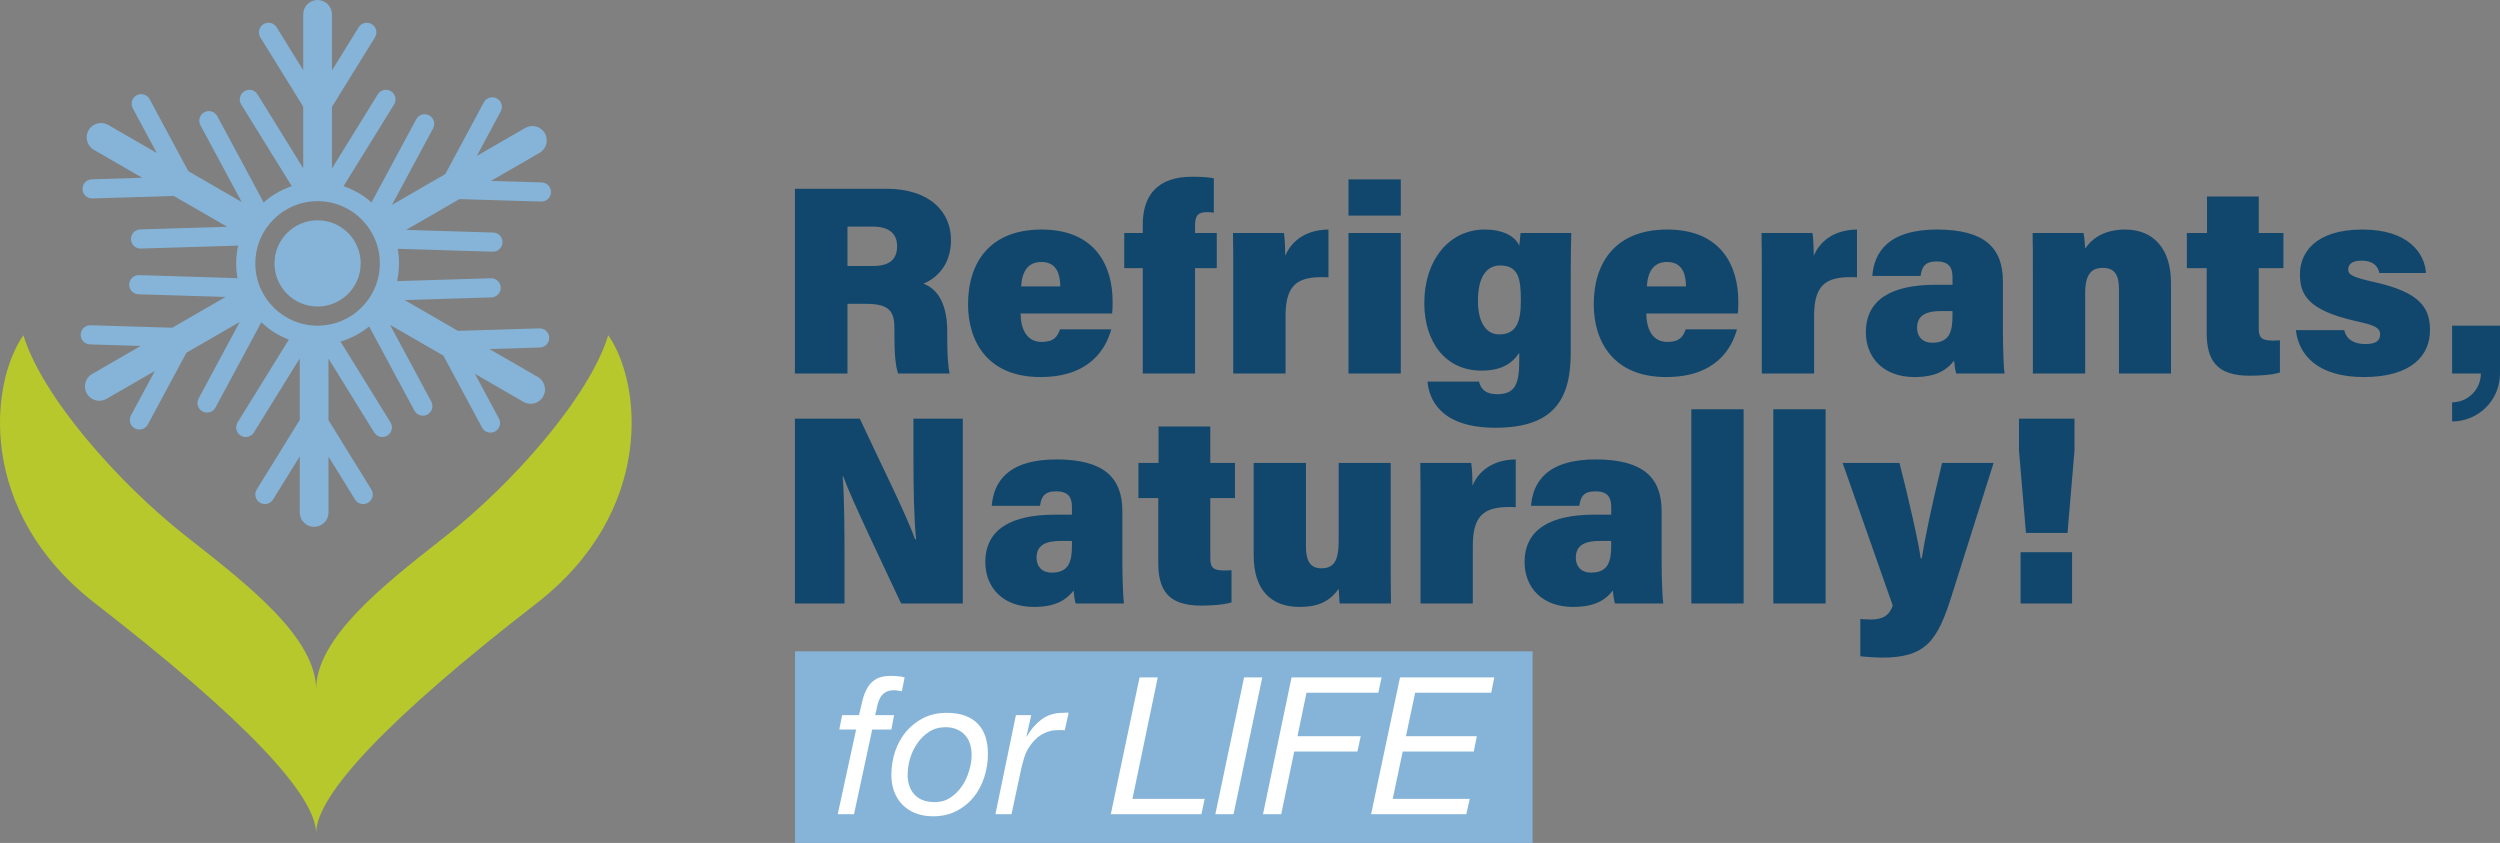 <svg width="261" height="88" viewBox="0 0 261 88" fill="none" xmlns="http://www.w3.org/2000/svg">
<rect x="0" y="0" width="261" height="88" fill="#808080" stroke="none"/>
<path fill-rule="evenodd" clip-rule="evenodd" d="M261 34H256V39H259C259 39.394 258.922 39.784 258.772 40.148C258.621 40.512 258.4 40.843 258.121 41.121C257.843 41.4 257.512 41.621 257.148 41.772C256.784 41.922 256.394 42 256 42V44C256.657 44 257.307 43.871 257.913 43.619C258.52 43.368 259.071 43 259.536 42.535C260 42.071 260.368 41.52 260.619 40.913C260.871 40.307 261 39.657 261 39V34Z" fill="#11476C"/>
<path d="M90.464 31.72C92.956 31.72 93.376 32.616 93.376 34.296V34.8C93.376 36.76 93.46 38.16 93.768 39H99.144C98.948 38.16 98.892 36.62 98.892 35.416V34.604C98.892 31.328 97.604 30.04 96.4 29.62C97.716 29.088 99.284 27.716 99.284 25.056C99.284 22.144 97.1 19.708 92.536 19.708H82.988V39H88.476V31.72H90.464ZM88.476 23.656H91.108C92.844 23.656 93.656 24.412 93.656 25.7C93.656 26.988 92.984 27.772 91.108 27.772H88.476V23.656ZM116.1 32.728C116.156 32.336 116.156 31.972 116.156 31.468C116.156 27.828 114.42 23.964 108.736 23.964C103.388 23.964 101.064 27.352 101.064 31.776C101.064 35.612 103.08 39.364 108.624 39.364C113.832 39.364 115.484 36.34 116.016 34.38H110.668C110.388 35.164 110.024 35.696 108.736 35.696C107.112 35.696 106.552 34.212 106.552 32.728H116.1ZM106.608 29.9C106.692 28.444 107.252 27.352 108.708 27.352C110.276 27.352 110.668 28.528 110.696 29.9H106.608ZM124.763 39V27.996H127.031V24.328H124.763V23.544C124.763 22.508 125.071 22.144 126.023 22.144C126.247 22.144 126.527 22.172 126.723 22.2V18.616C126.303 18.504 125.295 18.448 124.483 18.448C120.899 18.448 119.303 20.324 119.303 23.46V24.328H117.371V27.996H119.303V39H124.763ZM128.751 39H134.211V32.98C134.211 29.536 135.611 28.808 138.691 28.948V23.964C136.171 23.992 134.743 25.308 134.183 26.708C134.183 26.064 134.127 24.776 134.043 24.328H128.723C128.751 25.616 128.751 27.128 128.751 28.528V39ZM140.782 39H146.242V24.328H140.782V39ZM146.242 22.508V18.728H140.782V22.508H146.242ZM163.985 28.528C163.985 26.82 164.013 25.448 164.041 24.328H158.749C158.721 24.58 158.637 25.308 158.609 25.672C158.385 25 157.349 23.964 154.997 23.964C151.329 23.964 148.697 27.1 148.697 31.664C148.697 35.556 150.797 38.692 154.661 38.692C156.733 38.692 157.853 37.964 158.609 36.844V37.628C158.609 40.036 158.217 41.156 156.313 41.156C155.081 41.156 154.605 40.624 154.409 39.84H149.033C149.173 41.492 150.209 44.656 156.117 44.656C162.305 44.656 163.985 41.604 163.985 36.816V28.528ZM154.297 31.412C154.297 28.724 155.333 27.716 156.593 27.716C158.525 27.716 158.777 29.06 158.777 31.356C158.777 33.54 158.357 34.912 156.509 34.912C155.137 34.912 154.297 33.624 154.297 31.412ZM181.424 32.728C181.48 32.336 181.48 31.972 181.48 31.468C181.48 27.828 179.744 23.964 174.06 23.964C168.712 23.964 166.388 27.352 166.388 31.776C166.388 35.612 168.404 39.364 173.948 39.364C179.156 39.364 180.808 36.34 181.34 34.38H175.992C175.712 35.164 175.348 35.696 174.06 35.696C172.436 35.696 171.876 34.212 171.876 32.728H181.424ZM171.932 29.9C172.016 28.444 172.576 27.352 174.032 27.352C175.6 27.352 175.992 28.528 176.02 29.9H171.932ZM183.931 39H189.391V32.98C189.391 29.536 190.791 28.808 193.871 28.948V23.964C191.351 23.992 189.923 25.308 189.363 26.708C189.363 26.064 189.307 24.776 189.223 24.328H183.903C183.931 25.616 183.931 27.128 183.931 28.528V39ZM209.104 29.368C209.104 25.84 207.144 23.992 202.328 23.964C197.12 23.936 195.664 26.344 195.468 28.808H200.508C200.648 27.856 200.956 27.296 202.188 27.296C203.504 27.296 203.84 27.968 203.84 28.92V29.732H202.048C197.568 29.732 194.796 31.216 194.796 34.688C194.796 37.292 196.588 39.364 199.864 39.364C202.244 39.364 203.308 38.552 204.008 37.656C204.036 37.992 204.12 38.692 204.232 39H209.272C209.188 38.496 209.104 36.312 209.104 34.66V29.368ZM203.84 32.924C203.84 34.52 203.588 35.78 201.74 35.78C200.648 35.78 200.144 35.08 200.144 34.24C200.144 33.148 200.76 32.476 202.636 32.476H203.84V32.924ZM212.232 39H217.692V30.628C217.692 28.556 218.392 27.968 219.54 27.968C220.8 27.968 221.22 28.752 221.22 30.18V39H226.652V29.536C226.652 25.952 224.804 23.964 221.864 23.964C219.456 23.964 218.252 25.112 217.692 25.952C217.664 25.504 217.608 24.692 217.524 24.328H212.204C212.232 25.476 212.232 26.848 212.232 28.136V39ZM228.309 27.996H230.381V34.772C230.381 37.544 231.361 39.224 234.833 39.224C235.729 39.224 237.157 39.168 238.025 38.888V35.528C237.717 35.556 237.465 35.556 237.241 35.556C236.093 35.556 235.813 35.22 235.813 34.296V27.996H238.389V24.328H235.813V20.52H230.409V24.328H228.309V27.996ZM239.693 34.464C239.973 37.068 241.989 39.364 246.777 39.364C251.789 39.364 253.693 37.096 253.693 34.464C253.693 32.168 252.685 30.544 248.009 29.48C245.629 28.948 245.153 28.696 245.153 28.136C245.153 27.632 245.517 27.212 246.497 27.212C247.953 27.212 248.289 27.968 248.401 28.5H253.273C253.133 26.428 251.425 23.964 246.637 23.964C241.625 23.964 240.113 26.484 240.113 28.612C240.113 30.684 240.841 32.364 245.909 33.512C247.841 33.932 248.485 34.184 248.485 34.912C248.485 35.584 248.009 35.92 246.945 35.92C245.741 35.92 244.957 35.416 244.733 34.464H239.693ZM88.168 63V58.66C88.168 55.272 88.14 51.548 87.972 49.728H88.028C88.952 52.276 92.452 59.5 94.076 63H100.516V43.708H95.364V47.824C95.364 50.904 95.42 54.292 95.644 56.308H95.532C94.72 53.928 91.78 48.048 89.764 43.708H82.988V63H88.168ZM117.175 53.368C117.175 49.84 115.215 47.992 110.399 47.964C105.191 47.936 103.735 50.344 103.539 52.808H108.579C108.719 51.856 109.027 51.296 110.259 51.296C111.575 51.296 111.911 51.968 111.911 52.92V53.732H110.119C105.639 53.732 102.867 55.216 102.867 58.688C102.867 61.292 104.659 63.364 107.935 63.364C110.315 63.364 111.379 62.552 112.079 61.656C112.107 61.992 112.191 62.692 112.303 63H117.343C117.259 62.496 117.175 60.312 117.175 58.66V53.368ZM111.911 56.924C111.911 58.52 111.659 59.78 109.811 59.78C108.719 59.78 108.215 59.08 108.215 58.24C108.215 57.148 108.831 56.476 110.707 56.476H111.911V56.924ZM118.852 51.996H120.924V58.772C120.924 61.544 121.904 63.224 125.376 63.224C126.272 63.224 127.7 63.168 128.568 62.888V59.528C128.26 59.556 128.008 59.556 127.784 59.556C126.636 59.556 126.356 59.22 126.356 58.296V51.996H128.932V48.328H126.356V44.52H120.952V48.328H118.852V51.996ZM145.19 48.328H139.758V56.448C139.758 58.604 139.226 59.332 137.938 59.332C136.706 59.332 136.342 58.408 136.342 57.064V48.328H130.882V57.96C130.882 61.46 132.562 63.364 135.698 63.364C137.546 63.364 138.806 62.832 139.758 61.46C139.786 61.852 139.814 62.636 139.87 63H145.218C145.19 61.6 145.19 59.612 145.19 58.324V48.328ZM148.302 63H153.762V56.98C153.762 53.536 155.162 52.808 158.242 52.948V47.964C155.722 47.992 154.294 49.308 153.734 50.708C153.734 50.064 153.678 48.776 153.594 48.328H148.274C148.302 49.616 148.302 51.128 148.302 52.528V63ZM173.475 53.368C173.475 49.84 171.515 47.992 166.699 47.964C161.491 47.936 160.035 50.344 159.839 52.808H164.879C165.019 51.856 165.327 51.296 166.559 51.296C167.875 51.296 168.211 51.968 168.211 52.92V53.732H166.419C161.939 53.732 159.167 55.216 159.167 58.688C159.167 61.292 160.959 63.364 164.235 63.364C166.615 63.364 167.679 62.552 168.379 61.656C168.407 61.992 168.491 62.692 168.603 63H173.643C173.559 62.496 173.475 60.312 173.475 58.66V53.368ZM168.211 56.924C168.211 58.52 167.959 59.78 166.111 59.78C165.019 59.78 164.515 59.08 164.515 58.24C164.515 57.148 165.131 56.476 167.007 56.476H168.211V56.924ZM182.035 63V42.728H176.575V63H182.035ZM190.594 63V42.728H185.134V63H190.594ZM192.369 48.328L197.605 63.224C197.213 64.316 196.513 64.68 195.253 64.68C194.889 64.68 194.413 64.624 194.217 64.624V68.516C195.029 68.6 196.121 68.656 196.485 68.656C201.105 68.656 202.281 66.864 203.765 62.16L208.133 48.328H202.757C201.553 53.256 200.937 56.392 200.629 58.296H200.517C200.321 56.7 199.257 52.052 198.305 48.328H192.369ZM215.849 55.636L216.577 47.04V43.708H210.781V47.012L211.509 55.636H215.849ZM216.325 63V57.652H210.949V63H216.325Z" fill="#11476C"/>
<rect x="83" y="68" width="77" height="20" fill="#85B4D8"/>
<path d="M89.38 76.16L87.46 85H89.16L91.06 76.16H93.06L93.34 74.66H91.36C91.453 74.34 91.527 74.027 91.58 73.72C91.647 73.413 91.74 73.14 91.86 72.9C91.993 72.647 92.173 72.447 92.4 72.3C92.627 72.14 92.947 72.06 93.36 72.06C93.48 72.06 93.607 72.073 93.74 72.1C93.873 72.113 94.013 72.133 94.16 72.16L94.44 70.72C94.213 70.653 93.98 70.613 93.74 70.6C93.5 70.573 93.26 70.56 93.02 70.56C92.34 70.56 91.807 70.68 91.42 70.92C91.047 71.147 90.753 71.453 90.54 71.84C90.327 72.213 90.16 72.647 90.04 73.14C89.933 73.633 89.813 74.14 89.68 74.66H87.92L87.62 76.16H89.38ZM93.058 80.92C93.058 81.547 93.158 82.127 93.358 82.66C93.558 83.18 93.845 83.633 94.218 84.02C94.591 84.393 95.045 84.687 95.578 84.9C96.125 85.113 96.738 85.22 97.418 85.22C98.325 85.22 99.131 85.04 99.838 84.68C100.545 84.32 101.145 83.84 101.638 83.24C102.131 82.627 102.505 81.927 102.758 81.14C103.011 80.353 103.138 79.54 103.138 78.7C103.138 77.3 102.771 76.24 102.038 75.52C101.305 74.787 100.238 74.42 98.838 74.42C97.931 74.42 97.118 74.6 96.398 74.96C95.691 75.32 95.085 75.8 94.578 76.4C94.085 77 93.705 77.693 93.438 78.48C93.185 79.267 93.058 80.08 93.058 80.92ZM94.758 80.9C94.758 80.367 94.838 79.807 94.998 79.22C95.171 78.633 95.425 78.1 95.758 77.62C96.091 77.127 96.505 76.72 96.998 76.4C97.491 76.08 98.065 75.92 98.718 75.92C99.185 75.92 99.585 76 99.918 76.16C100.265 76.307 100.551 76.513 100.778 76.78C101.005 77.033 101.171 77.34 101.278 77.7C101.385 78.06 101.438 78.44 101.438 78.84C101.438 79.347 101.351 79.887 101.178 80.46C101.018 81.033 100.771 81.567 100.438 82.06C100.118 82.54 99.718 82.94 99.238 83.26C98.771 83.58 98.225 83.74 97.598 83.74C96.665 83.74 95.958 83.48 95.478 82.96C94.998 82.44 94.758 81.753 94.758 80.9ZM106.062 74.66L103.922 85H105.602L106.582 80.42C106.662 80.033 106.769 79.62 106.902 79.18C107.036 78.727 107.216 78.333 107.442 78C107.709 77.587 108.022 77.233 108.382 76.94C108.756 76.647 109.176 76.44 109.642 76.32C109.842 76.267 110.009 76.24 110.142 76.24C110.276 76.227 110.449 76.22 110.662 76.22H110.902C111.022 76.22 111.109 76.227 111.162 76.24L111.562 74.42C111.456 74.393 111.356 74.387 111.262 74.4C111.169 74.413 111.069 74.42 110.962 74.42C110.096 74.42 109.349 74.653 108.722 75.12C108.109 75.587 107.602 76.173 107.202 76.88H107.162L107.662 74.66H106.062ZM118.969 70.72L115.969 85H125.429L125.769 83.4H118.229L120.869 70.72H118.969ZM129.882 70.72L126.882 85H128.782L131.782 70.72H129.882ZM134.838 70.72L131.858 85H133.758L135.118 78.46H141.718L142.058 76.86H135.458L136.398 72.32H143.898L144.238 70.72H134.838ZM146.162 70.72L143.142 85H153.082L153.442 83.4H145.402L146.442 78.46H153.862L154.182 76.86H146.782L147.742 72.32H155.682L156.002 70.72H146.162Z" fill="white"/>
<path d="M33.156 32C35.642 32 37.656 29.985 37.656 27.5C37.656 25.015 35.642 23 33.156 23C30.671 23 28.656 25.015 28.656 27.5C28.656 29.985 30.671 32 33.156 32Z" fill="#85B4D8"/>
<path fill-rule="evenodd" clip-rule="evenodd" d="M31.656 1.5C31.656 0.672 32.328 0 33.156 0C33.985 0 34.656 0.672 34.656 1.5V7.356L37.443 2.85C37.734 2.381 38.35 2.236 38.82 2.526C39.289 2.817 39.435 3.433 39.144 3.903L34.656 11.157V17.589L39.443 9.85C39.734 9.381 40.35 9.236 40.82 9.526C41.289 9.817 41.435 10.433 41.144 10.903L35.883 19.407C35.876 19.418 35.869 19.429 35.862 19.44C36.953 19.806 37.944 20.387 38.787 21.132L43.453 12.453C43.714 11.966 44.32 11.784 44.807 12.045C45.293 12.307 45.476 12.913 45.214 13.4L40.919 21.391L46.488 18.175L50.515 10.685C50.776 10.198 51.383 10.016 51.869 10.277C52.355 10.539 52.538 11.145 52.276 11.632L49.781 16.275L54.832 13.358C55.55 12.944 56.467 13.19 56.881 13.907C57.296 14.624 57.05 15.542 56.332 15.956L51.261 18.884L56.556 19.045C57.108 19.061 57.542 19.523 57.525 20.075C57.509 20.627 57.048 21.061 56.495 21.044L47.969 20.785L42.399 24L51.494 24.277C52.046 24.294 52.48 24.755 52.463 25.307C52.447 25.859 51.985 26.293 51.433 26.276L41.52 25.975C41.609 26.469 41.656 26.979 41.656 27.5C41.656 28.134 41.587 28.753 41.455 29.348L51.245 29.05C51.797 29.033 52.258 29.467 52.275 30.019C52.292 30.571 51.858 31.032 51.306 31.049L42.237 31.325L47.807 34.541L56.307 34.282C56.859 34.265 57.321 34.699 57.337 35.251C57.354 35.803 56.92 36.264 56.368 36.281L51.099 36.441L56.151 39.358C56.868 39.772 57.114 40.69 56.7 41.407C56.286 42.124 55.368 42.37 54.651 41.956L49.58 39.028L52.088 43.694C52.35 44.181 52.167 44.787 51.681 45.049C51.194 45.31 50.588 45.128 50.327 44.641L46.288 37.127L40.718 33.912L45.026 41.926C45.287 42.413 45.105 43.019 44.619 43.281C44.132 43.542 43.526 43.36 43.264 42.873L38.538 34.08C37.668 34.792 36.655 35.335 35.548 35.659L40.768 44.097C41.058 44.567 40.913 45.183 40.443 45.474C39.974 45.764 39.357 45.619 39.067 45.15L34.294 37.434V43.865L38.768 51.097C39.058 51.567 38.913 52.183 38.443 52.474C37.974 52.764 37.357 52.619 37.067 52.15L34.294 47.667V53.5C34.294 54.328 33.622 55 32.794 55C31.965 55 31.294 54.328 31.294 53.5V47.645L28.507 52.15C28.216 52.619 27.6 52.764 27.13 52.474C26.661 52.183 26.515 51.567 26.806 51.097L31.294 43.843V37.411L26.507 45.15C26.216 45.619 25.6 45.764 25.13 45.474C24.661 45.183 24.515 44.567 24.806 44.097L30.067 35.593C30.097 35.545 30.13 35.5 30.166 35.459C29.081 35.051 28.101 34.427 27.279 33.64C27.265 33.674 27.25 33.707 27.232 33.739L22.498 42.547C22.236 43.034 21.63 43.216 21.143 42.955C20.657 42.693 20.474 42.087 20.736 41.6L25.032 33.609L19.462 36.825L15.435 44.315C15.174 44.802 14.568 44.984 14.081 44.723C13.595 44.461 13.412 43.855 13.674 43.368L16.169 38.725L11.118 41.642C10.4 42.056 9.483 41.81 9.069 41.093C8.655 40.376 8.9 39.458 9.618 39.044L14.689 36.116L9.394 35.955C8.842 35.938 8.408 35.477 8.425 34.925C8.441 34.373 8.903 33.939 9.455 33.956L17.981 34.215L23.551 31L14.456 30.723C13.904 30.706 13.47 30.245 13.487 29.693C13.504 29.141 13.965 28.707 14.517 28.724L24.512 29.028C24.614 29.031 24.711 29.049 24.803 29.08C24.707 28.568 24.656 28.04 24.656 27.5C24.656 26.857 24.728 26.23 24.863 25.628C24.81 25.638 24.756 25.644 24.7 25.646L14.705 25.95C14.153 25.967 13.692 25.533 13.675 24.981C13.658 24.429 14.092 23.968 14.644 23.951L23.713 23.675L18.143 20.459L9.643 20.718C9.091 20.735 8.63 20.301 8.613 19.749C8.596 19.197 9.03 18.736 9.582 18.719L14.851 18.559L9.799 15.642C9.082 15.228 8.836 14.31 9.25 13.593C9.664 12.876 10.582 12.63 11.299 13.044L16.37 15.972L13.862 11.306C13.601 10.819 13.783 10.213 14.269 9.951C14.756 9.69 15.362 9.872 15.624 10.359L19.662 17.873L25.232 21.088L20.924 13.074C20.663 12.587 20.845 11.981 21.331 11.719C21.818 11.458 22.424 11.64 22.686 12.127L27.42 20.935C27.458 21.005 27.486 21.077 27.506 21.15C28.356 20.393 29.358 19.805 30.462 19.436C30.456 19.426 30.449 19.417 30.443 19.407L25.182 10.903C24.892 10.433 25.037 9.817 25.507 9.526C25.976 9.236 26.593 9.381 26.883 9.85L31.656 17.566V11.135L27.182 3.903C26.892 3.433 27.037 2.817 27.507 2.526C27.976 2.236 28.593 2.381 28.883 2.85L31.656 7.333V1.5ZM33.156 34C36.746 34 39.656 31.09 39.656 27.5C39.656 23.91 36.746 21 33.156 21C29.567 21 26.656 23.91 26.656 27.5C26.656 31.09 29.567 34 33.156 34Z" fill="#85B4D8"/>
<path fill-rule="evenodd" clip-rule="evenodd" d="M19.931 56.383L19.444 56C12.444 50.5 4.443 41.5 2.443 35C-1.056 40 -2.457 53.4 9.943 63C25.444 75 33 83 33 87C33 83 40.5 75 56 63C68.4 53.4 67 40 63.5 35C61.5 41.5 53.5 50.5 46.5 56L46.15 56.275L46.15 56.275C40.014 61.094 33 66.603 33 72C33 66.643 26.037 61.176 19.931 56.383L19.931 56.383Z" fill="#B7C82D"/>
</svg>
